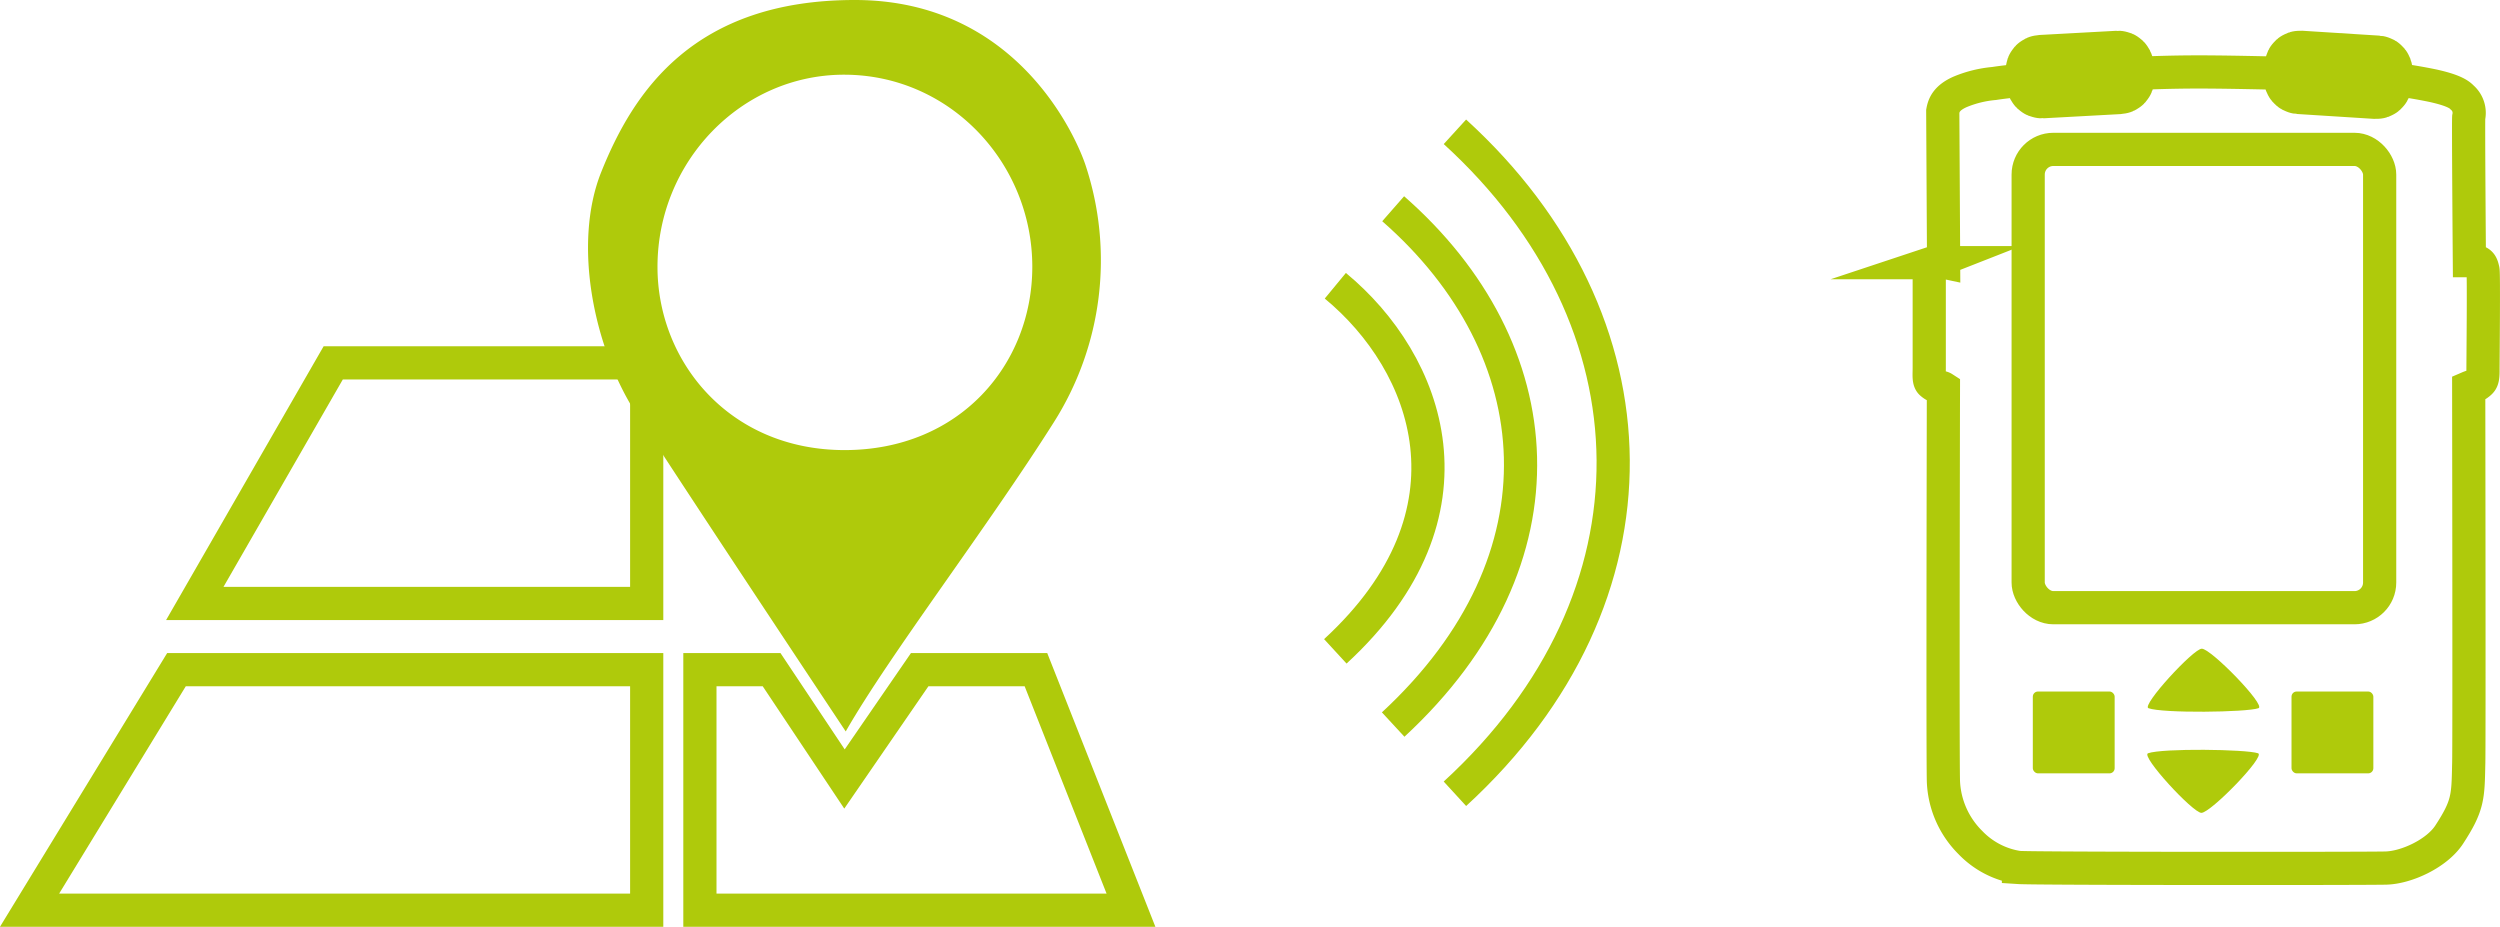 <?xml version="1.0" encoding="UTF-8"?> <svg xmlns="http://www.w3.org/2000/svg" viewBox="0 0 301.22 111.67"><defs><style>.bd3234de-55c3-44c5-ae0a-069ca746bb00,.e0d89c2d-da0d-46fb-9162-456ce4b21df4{fill:none;stroke:#afca0b;stroke-miterlimit:10;}.e0d89c2d-da0d-46fb-9162-456ce4b21df4{stroke-width:4px;}.bc73563d-264f-45f6-a496-be628a39bc69{fill:#afca0b;}.bd3234de-55c3-44c5-ae0a-069ca746bb00{stroke-width:8px;}</style></defs><g id="f74a9819-340b-4190-bc42-f46301a81fd7" data-name="Ebene 2"><g id="a58a56b1-f0fc-4afe-a5da-dbb91506e98f" data-name="Ebene 34"><polygon class="e0d89c2d-da0d-46fb-9162-456ce4b21df4" points="40.15 43.72 23.47 72.71 77.92 72.71 77.92 43.72 40.15 43.72"></polygon><polygon class="e0d89c2d-da0d-46fb-9162-456ce4b21df4" points="21.26 80.69 3.56 109.67 77.92 109.67 77.92 80.69 21.26 80.69"></polygon><polygon class="e0d89c2d-da0d-46fb-9162-456ce4b21df4" points="124.82 80.69 110.81 80.69 101.75 93.86 92.97 80.69 84.33 80.69 84.33 109.67 136.27 109.67 124.82 80.69"></polygon><path class="bc73563d-264f-45f6-a496-be628a39bc69" d="M130.77,19.83C129.82,17,122.83,0,103,0,83.62,0,76.34,11,72.45,20.71,68.94,29.45,71.6,42,76.63,49.79c7.68,11.9,25.27,38.34,25.27,38.34,5.29-9.25,17-24.48,25.06-37.23A36.43,36.43,0,0,0,130.77,19.83Zm-29,34.4c-13.9,0-22.55-10.68-22.55-22.06C79.21,19.44,89.34,9,101.7,9c12.76,0,22.68,10.63,22.68,23.14C124.38,43.89,115.65,54.23,101.76,54.23Z"></path><rect class="bd3234de-55c3-44c5-ae0a-069ca746bb00" x="245.69" y="7.94" width="9.86" height="2.05" rx="0.28" transform="translate(-0.12 13.67) rotate(-3.12)"></rect><rect class="bd3234de-55c3-44c5-ae0a-069ca746bb00" x="276.8" y="7.98" width="9.86" height="2.05" rx="0.28" transform="translate(1.13 -17.81) rotate(3.63)"></rect><path class="e0d89c2d-da0d-46fb-9162-456ce4b21df4" d="M234.08,13.41c.13-.71.42-1.61,2.11-2.35a13.81,13.81,0,0,1,4.07-1c2.41-.37,5.91-.63,9.83-.84,4.33-.24,9.09-.53,14.25-.55s14.9.27,17.94.38a63.22,63.22,0,0,1,10.83,1.27c2.36.52,3.15,1,3.54,1.42a2.45,2.45,0,0,1,.8,2.39c-.05.9.08,17.28.08,17.28,1.35,0,1.47.37,1.64,1.13.11.49,0,10.92,0,12.18,0,1-.15,1.21-.46,1.46-.59.48-.54.21-1.26.52,0,0,.07,44.24,0,45.38-.08,4-.08,5-2.37,8.51-1.5,2.26-5.12,3.93-7.59,4s-42.18.07-44.29-.07a10.1,10.1,0,0,1-5.79-3,11,11,0,0,1-3.25-7.35c-.1-3.36,0-47.4,0-47.4-.34-.22-.78,0-1.46-.6-.34-.28-.25-1-.25-1.83,0-1.26,0-10.26,0-11.18,0-.63-.09-1.29.47-1.51a2.41,2.41,0,0,1,1.26-.07Z"></path><rect class="e0d89c2d-da0d-46fb-9162-456ce4b21df4" x="244.37" y="18" width="42.35" height="55.22" rx="3.03"></rect><rect class="bc73563d-264f-45f6-a496-be628a39bc69" x="244.93" y="83.32" width="9.86" height="9.86" rx="0.62"></rect><rect class="bc73563d-264f-45f6-a496-be628a39bc69" x="276.1" y="83.32" width="9.86" height="9.86" rx="0.62"></rect><path class="bc73563d-264f-45f6-a496-be628a39bc69" d="M265.29,78.16c1.12,0,7.78,6.85,6.83,7.17-1.45.5-11.54.63-13.26,0C258,85,264.28,78.16,265.29,78.16Z"></path><path class="bc73563d-264f-45f6-a496-be628a39bc69" d="M265.24,97.94c1.12,0,7.78-6.85,6.83-7.18-1.46-.49-11.54-.62-13.26,0C257.91,91.1,264.22,97.94,265.24,97.94Z"></path><path class="e0d89c2d-da0d-46fb-9162-456ce4b21df4" d="M160.89,34.43c11.23,9.27,18.14,27.36,0,44.05"></path><path class="e0d89c2d-da0d-46fb-9162-456ce4b21df4" d="M167.86,25.15c19.32,16.92,21.58,42.19,0,62.15"></path><path class="e0d89c2d-da0d-46fb-9162-456ce4b21df4" d="M175.3,15.88c25,22.79,25.85,56.06,0,79.76"></path></g></g></svg> 